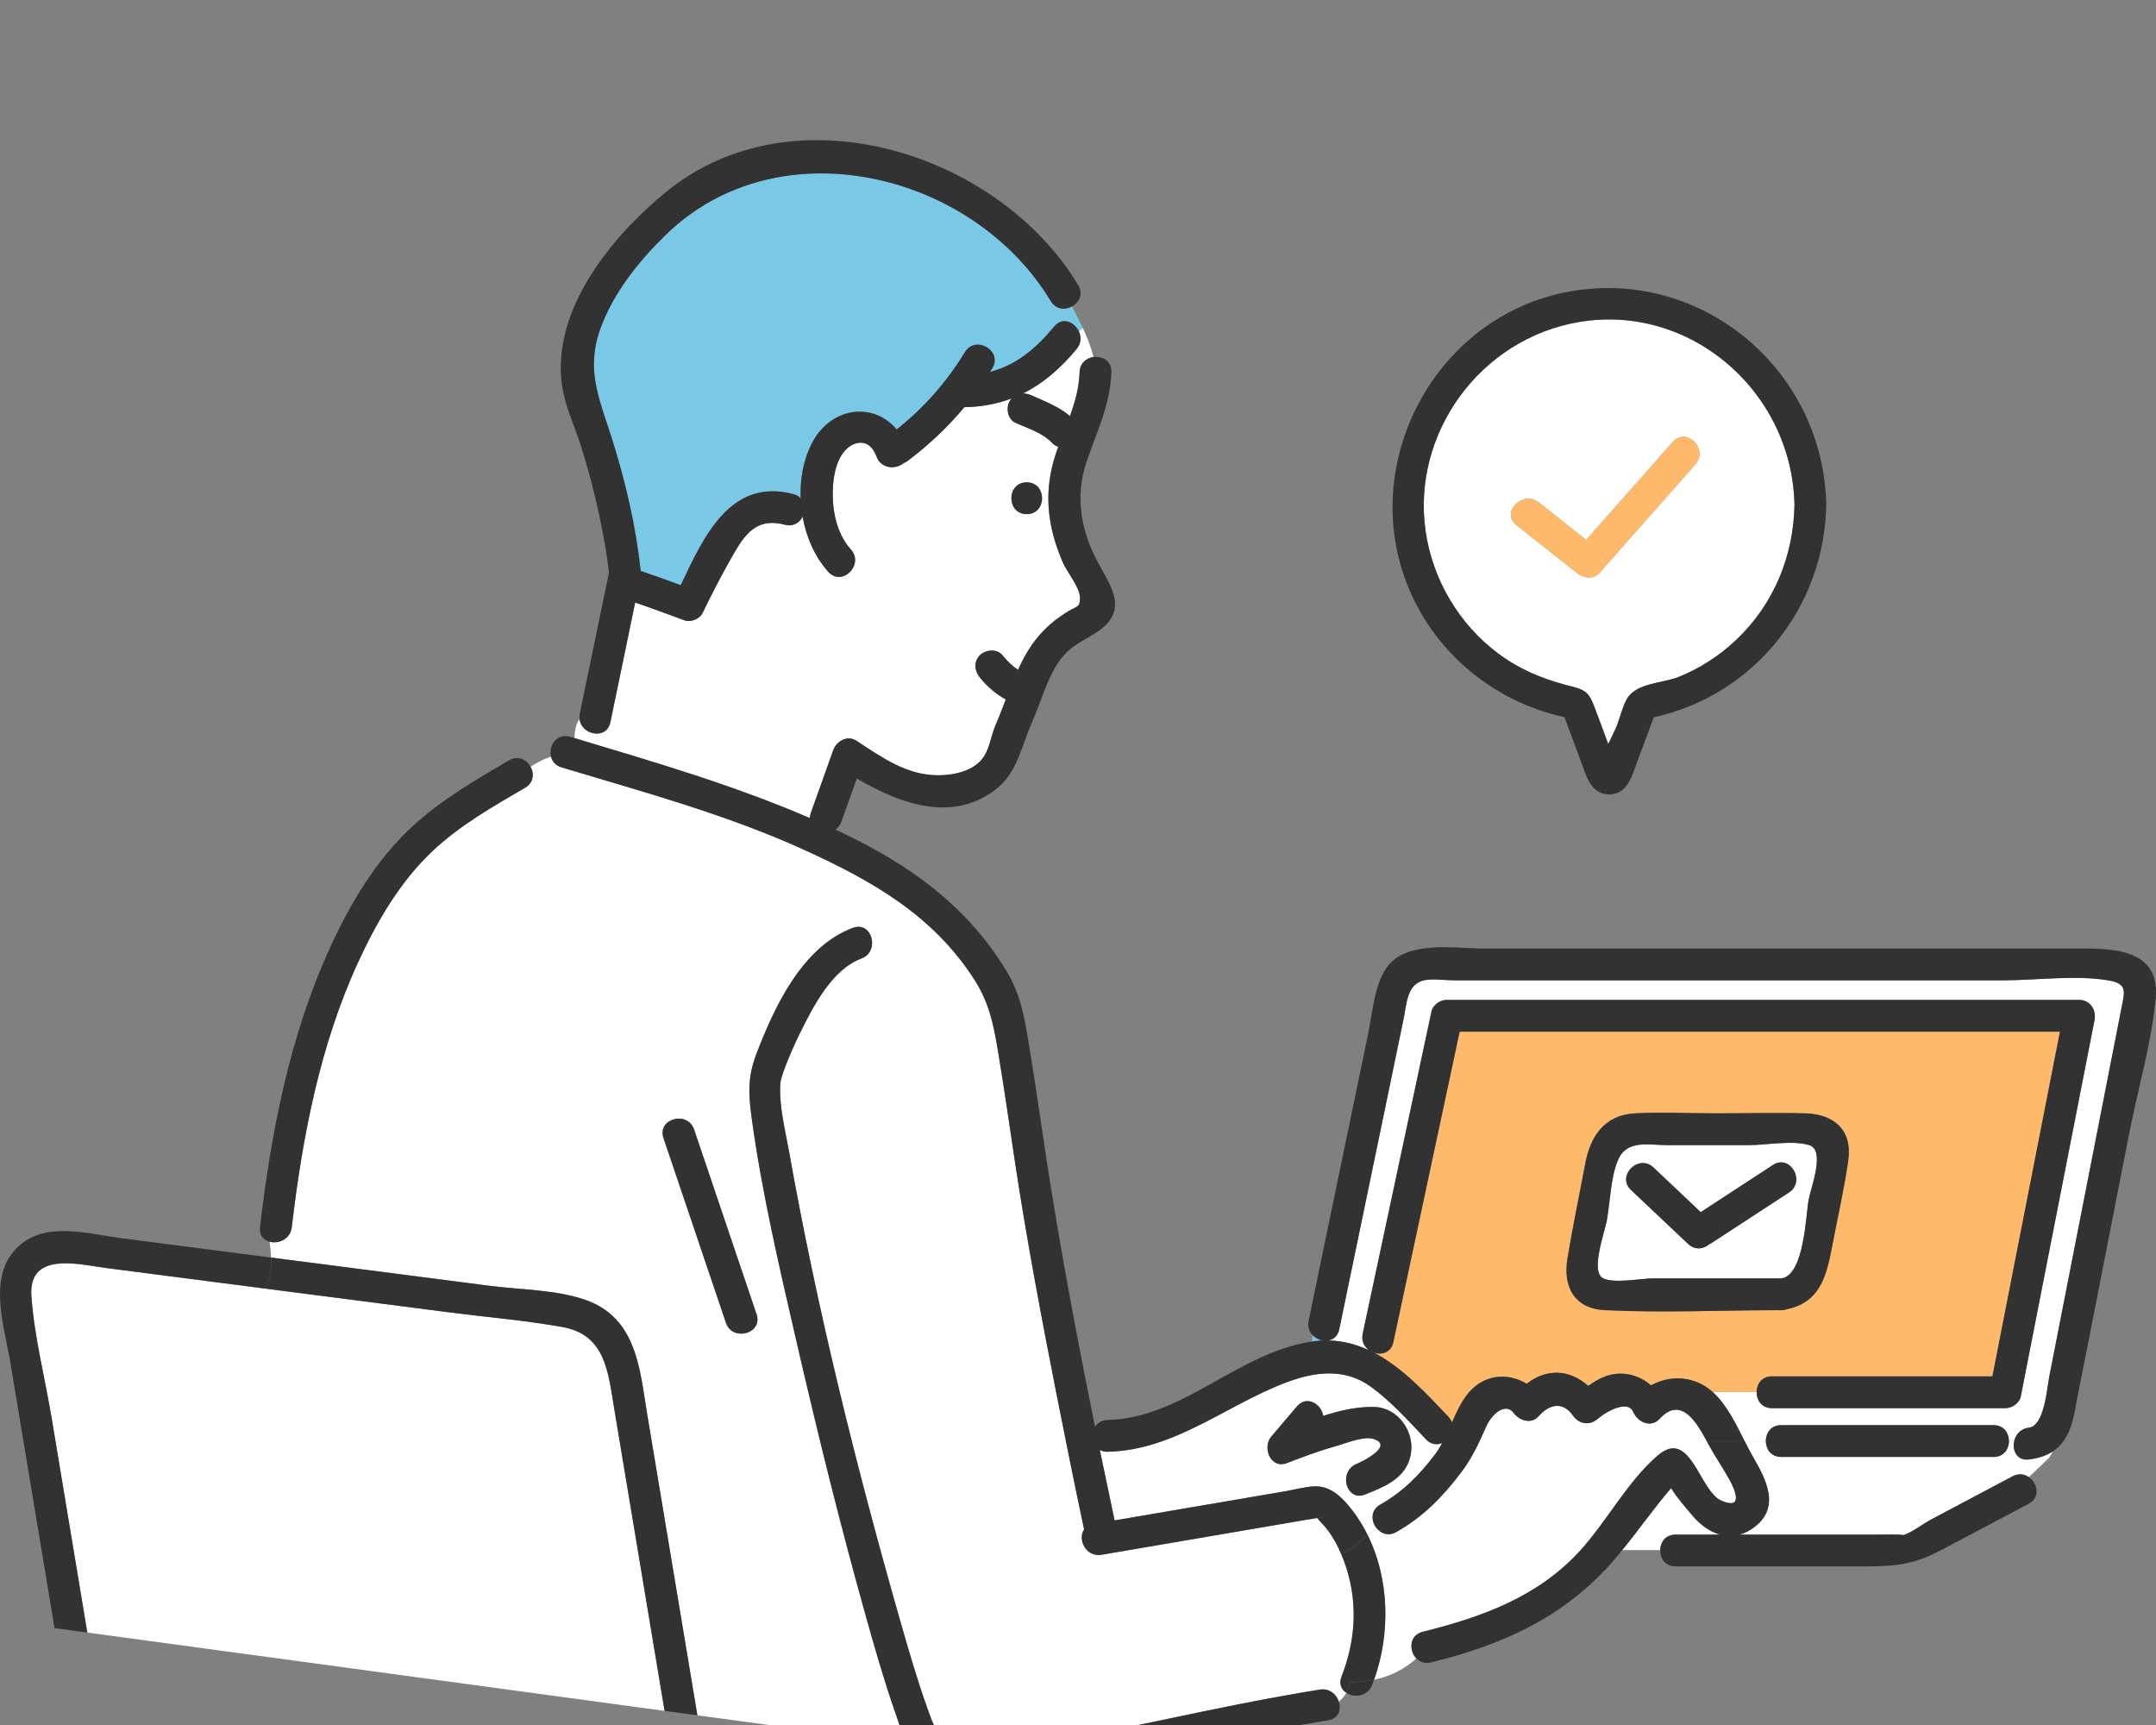 <svg width="200" height="160" viewBox="0 0 200 160" fill="none" xmlns="http://www.w3.org/2000/svg">
<rect x="0" y="0" width="200" height="160" fill="#808080" stroke="none"/>
<g clip-path="url(#clip0_1525_131166)">
<path d="M188.202 135.371C187.053 135.503 186.617 134.462 186.87 133.578H186.355C186.391 134.339 185.922 135.135 184.938 135.135H165.225C164.316 135.135 163.848 134.457 163.809 133.754H161.885C162.136 134.251 162.383 134.727 162.635 135.164C163.851 137.252 165.136 139.753 162.819 141.585C162.342 141.963 161.859 142.204 161.379 142.342H173.976C174.319 142.337 176.889 142.297 176.508 142.41C177.348 142.16 178.347 141.359 179.125 140.946C180.333 140.308 181.542 139.669 182.75 139.026C184.068 138.328 185.385 137.63 186.703 136.928C187.266 136.633 187.805 136.727 188.212 137.012L190.109 135.184L190.432 134.619C189.85 135.007 189.123 135.268 188.202 135.371Z" fill="white"/>
<path d="M130.857 134.973C130.417 137.13 128.457 137.886 126.634 138.618C125.088 139.242 124.315 137.125 125.322 136.122C125.463 135.98 125.638 135.862 125.851 135.779C126.534 135.503 129.372 134.03 127.344 133.45C126.418 133.19 124.712 133.927 123.817 134.167C123.772 134.177 123.729 134.197 123.684 134.207C122.209 134.614 120.797 135.174 119.363 135.71C117.857 136.275 117.072 134.256 117.929 133.249C118.724 132.315 119.52 131.377 120.316 130.444C121.221 129.378 122.581 130.232 122.75 131.328C124.321 130.822 125.927 130.458 127.486 130.503C129.712 130.561 131.291 132.841 130.857 134.973ZM132.284 133.509C130.714 131.844 129.055 130.006 127.205 128.65C124.741 126.848 121.949 127.226 119.269 128.243C113.667 130.375 108.952 134.521 102.742 134.654C102.457 134.663 102.222 134.595 102.022 134.487C102.473 136.668 102.931 138.849 103.395 141.025C108.687 140.121 113.978 139.217 119.27 138.313C120.123 138.166 121.033 137.911 121.9 137.866C123.454 137.783 124.581 138.952 125.484 140.136C126.027 140.843 126.486 141.61 126.879 142.406C127.16 142.189 127.444 141.978 127.731 141.782C127.182 141.148 127.1 140.087 128.042 139.556C130.172 138.348 131.655 136.83 133.128 134.889C133.378 134.56 133.588 134.207 133.785 133.848C133.311 134.044 132.749 134 132.284 133.509Z" fill="white"/>
<path d="M122.403 140.75C122.745 140.706 122.603 140.844 122.403 140.75Z" fill="#78C8E6"/>
<path d="M160.417 137.218C159.823 136.152 159.127 135.145 158.542 134.069C158.486 133.971 158.43 133.863 158.37 133.755C157.444 132.04 155.986 129.397 153.962 131.593C153.128 132.502 151.898 131.893 151.498 130.945C151.049 129.879 149.177 130.777 148.227 131.593C147.466 132.251 146.484 132.114 145.912 131.298C144.965 129.947 143.704 130.247 142.731 131.357C142.042 132.143 140.944 131.76 140.417 131.058C139.672 130.07 138.408 131.107 137.876 132.3C137.198 133.823 136.567 135.218 135.555 136.555C133.82 138.839 132.038 140.676 129.53 142.101C128.821 142.504 128.144 142.263 127.731 141.782C127.444 141.978 127.16 142.189 126.879 142.406C128.905 146.498 128.986 151.553 127.463 155.802C128.917 155.497 130.227 154.869 131.392 153.832C130.687 153.11 130.714 151.666 131.979 151.356C137.487 149.986 142.656 148.124 146.56 143.85C149.061 141.114 150.975 137.405 153.785 134.997C156.835 132.384 157.635 138.323 159.691 139.198C161.769 140.077 160.95 138.176 160.417 137.218Z" fill="white"/>
<path d="M122.73 124.337C122.384 124.288 122.049 124.121 121.794 123.871L121.689 124.436C121.726 124.431 121.763 124.421 121.801 124.416C122.116 124.372 122.426 124.347 122.73 124.337Z" fill="#78C8E6"/>
<path d="M155.429 142.342H159.559C158.603 142.076 157.716 141.433 156.99 140.563C156.349 139.802 155.567 138.922 155.017 138.028C153.434 139.88 152.027 141.885 150.489 143.776H154.008C154.024 143.054 154.496 142.342 155.429 142.342Z" fill="white"/>
<path d="M99.442 28.425C98.809 28.774 97.952 28.729 97.473 27.929C90.266 15.962 72.214 11.57 61.742 21.798C59.218 24.264 56.854 27.211 55.663 30.572C54.333 34.33 55.604 37.022 56.742 40.613C58.005 44.597 58.99 48.773 59.428 52.953C60.675 53.371 61.914 53.823 63.149 54.28C65.29 49.735 67.777 44.302 73.593 45.83C73.885 45.904 74.104 46.046 74.27 46.218C74.205 44.455 74.521 42.696 75.263 41.207C77 37.724 81.015 37.228 83.174 39.837C85.702 37.847 87.826 35.42 89.506 32.669C90.494 31.048 93.042 32.532 92.051 34.158C91.979 34.276 91.901 34.384 91.827 34.502C94.194 33.892 96.006 32.438 97.791 30.287C98.561 29.353 99.677 29.864 100.081 30.734C100.21 30.636 100.332 30.537 100.451 30.429C100.137 29.756 99.792 29.093 99.442 28.425Z" fill="#78C8E6"/>
<path d="M100.451 30.429C100.332 30.537 100.209 30.636 100.081 30.734C100.313 31.23 100.312 31.839 99.875 32.37C98.369 34.187 96.742 35.583 94.885 36.501C95.151 36.496 95.425 36.555 95.682 36.668C96.938 37.238 98.209 37.7 99.252 38.594C99.723 37.292 100.101 35.971 100.15 34.516C100.178 33.676 100.778 33.21 101.43 33.116C101.21 32.188 100.858 31.304 100.451 30.429Z" fill="white"/>
<path d="M95.243 47.687C93.343 47.687 93.346 44.739 95.243 44.739C97.142 44.739 97.139 47.687 95.243 47.687ZM98.581 52.142C98.1 51.017 97.714 49.868 97.486 48.664C97.031 46.262 97.247 44.032 98.064 41.733C98.097 41.634 98.134 41.541 98.169 41.448C97.966 41.379 97.766 41.261 97.581 41.069C96.677 40.121 95.359 39.743 94.194 39.212C93.465 38.883 93.296 37.832 93.665 37.198C93.718 37.11 93.778 37.026 93.843 36.953C92.512 37.464 91.063 37.739 89.46 37.768C87.913 39.62 86.153 41.281 84.19 42.754C84.062 42.853 83.935 42.912 83.809 42.961C83.101 43.565 81.723 43.501 81.303 42.332C80.623 40.446 78.893 40.858 78.039 42.258C77.534 43.084 77.343 44.115 77.275 45.068C77.131 47.072 77.541 49.435 78.928 50.963C80.199 52.368 78.12 54.456 76.843 53.046C75.607 51.685 74.8 49.853 74.453 47.927C74.171 48.482 73.586 48.876 72.809 48.669C69.925 47.913 68.897 49.863 67.602 52.177C66.742 53.709 65.938 55.281 65.171 56.863C64.906 57.408 64.073 57.752 63.507 57.541C61.983 56.976 60.458 56.411 58.919 55.886C58.153 59.585 57.388 63.284 56.623 66.983C56.275 68.668 53.924 68.177 53.762 66.698C53.384 67.199 53.322 67.833 53.281 68.457C60.655 70.672 68.054 72.829 75.124 75.88C75.13 75.737 75.15 75.59 75.207 75.428C75.902 73.482 76.597 71.537 77.291 69.592C77.593 68.747 78.607 68.152 79.457 68.712C81.802 70.25 84.085 71.906 87.021 71.91C88.502 71.91 90.411 71.513 91.279 70.162C91.817 69.322 91.95 68.192 92.344 67.278C92.676 66.511 92.985 65.696 93.299 64.876C92.375 64.375 91.564 63.667 90.904 62.852C90.401 62.233 90.292 61.383 90.904 60.769C91.425 60.248 92.487 60.15 92.988 60.769C93.454 61.343 93.894 61.771 94.435 62.125C94.809 61.314 95.222 60.533 95.714 59.825C96.279 59.015 96.943 58.293 97.71 57.669C98.155 57.31 98.631 56.986 99.12 56.686C99.867 56.23 100.201 56.357 100.186 55.463C100.169 54.436 98.987 53.09 98.581 52.142Z" fill="white"/>
<path d="M188.202 132.423C189.655 132.256 189.893 128.739 190.091 127.727C190.646 124.892 191.201 122.063 191.756 119.233C193.103 112.356 194.45 105.483 195.797 98.605C196.175 96.68 196.551 94.759 196.929 92.833C197.158 91.664 197.027 91.178 195.537 90.927C192.499 90.421 188.938 90.927 185.868 90.927H134.826C133.992 90.927 132.918 90.75 132.096 90.927C130.499 91.276 130.483 93.162 130.203 94.513C128.214 104.107 126.224 113.702 124.234 123.301C124.102 123.935 123.682 124.254 123.202 124.332C124.574 124.357 125.838 124.701 127.017 125.251C126.563 124.937 126.263 124.396 126.409 123.709C128.536 113.751 130.664 103.788 132.79 93.826C132.924 93.197 133.596 92.745 134.212 92.745H192.876C193.891 92.745 194.479 93.683 194.298 94.612C192.017 106.249 189.736 117.887 187.456 129.53C187.332 130.154 186.641 130.611 186.035 130.611H164.369C163.404 130.611 162.933 129.849 162.949 129.103H158.866C160.17 130.262 161.051 132.109 161.884 133.755H163.809C163.766 132.988 164.236 132.188 165.225 132.188H184.938C185.851 132.188 186.32 132.87 186.354 133.578H186.87C187.033 133.008 187.475 132.507 188.202 132.423Z" fill="white"/>
<path d="M148.878 121.522C146.041 121.38 144.973 119.351 145.402 116.742C145.886 113.8 146.503 110.877 147.052 107.944C147.534 105.379 148.831 103.419 151.687 103.267C154.14 103.134 156.637 103.267 159.092 103.267C161.889 103.267 164.695 103.193 167.491 103.267C170.127 103.336 171.847 104.829 171.454 107.615C171.071 110.336 170.436 113.043 169.929 115.745C169.412 118.501 168.736 120.82 165.757 121.434C165.607 121.483 165.442 121.522 165.254 121.522C165.119 121.537 164.997 121.537 164.883 121.522C159.564 121.532 154.185 121.782 148.878 121.522ZM164.369 127.663H184.826C186.913 117.007 189.002 106.347 191.09 95.692H135.402C133.352 105.291 131.301 114.895 129.251 124.494C129.044 125.467 128.17 125.708 127.438 125.457C130.092 126.833 132.313 129.245 134.368 131.421C134.522 131.588 134.626 131.76 134.692 131.937C135.09 131.028 135.497 130.134 136.093 129.358C137.544 127.471 139.851 127.26 141.619 128.351C143.506 126.882 145.618 127.029 147.336 128.547C148.372 127.791 149.504 127.255 150.872 127.447C151.767 127.574 152.537 127.948 153.158 128.498C154.7 127.633 156.611 127.599 158.194 128.591C158.43 128.739 158.653 128.911 158.866 129.102H162.948C162.964 128.375 163.436 127.663 164.369 127.663Z" fill="#FEB96B"/>
<path d="M70.181 121.901C70.791 123.708 67.943 124.475 67.339 122.687C65.408 116.978 63.478 111.27 61.547 105.561C60.937 103.754 63.785 102.987 64.39 104.775C66.32 110.484 68.251 116.192 70.181 121.901ZM124.444 155.512C125.619 152.525 125.933 149.367 125.126 146.237C124.948 145.545 124.72 144.862 124.442 144.204C124.254 143.757 124.047 143.314 123.8 142.892C123.493 142.366 123.15 141.841 122.725 141.403C122.656 141.33 122.356 141.01 122.186 140.794C121.839 140.868 121.48 140.912 121.129 140.971C119.867 141.187 118.604 141.403 117.341 141.62C112.291 142.484 107.241 143.344 102.191 144.208C100.729 144.459 99.934 142.759 100.568 141.865C99.69 137.724 98.847 133.573 98.03 129.422C96.618 122.254 95.257 115.072 94.164 107.851C93.686 104.687 93.239 101.518 92.721 98.365C92.254 95.52 91.924 93.241 90.371 90.834C86.538 84.884 80.895 81.696 74.637 78.842C67.418 75.546 59.676 73.458 52.097 71.178C51.536 71.011 51.224 70.623 51.113 70.181C50.431 70.407 49.805 70.736 49.218 71.12C49.565 71.748 49.513 72.598 48.712 73.065C45.69 74.828 42.648 76.548 40.089 78.97C37.08 81.814 34.947 85.503 33.227 89.237C29.681 96.935 28.046 105.458 27.066 113.829C26.936 114.944 25.832 115.391 25.01 115.175C25.068 115.662 25.126 116.153 25.15 116.644C31.903 117.514 38.656 118.388 45.408 119.263C48.253 119.631 51.606 119.616 54.343 120.584C59.094 122.264 59.349 127.049 60.046 131.234C61.595 140.524 63.143 149.814 64.692 159.103L84.152 161.741C83.67 160.808 83.36 159.742 83.034 158.804C82.003 155.851 81.143 152.84 80.299 149.828C77.948 141.443 75.857 132.983 73.903 124.499C72.319 117.622 70.682 110.685 69.727 103.69C69.427 101.479 69.351 99.902 70.156 97.785C71.814 93.427 74.43 87.798 79.119 86.064C80.903 85.405 81.666 88.254 79.902 88.908C77.168 89.92 75.445 93.344 74.227 95.785C73.579 97.082 72.442 99.715 72.388 100.467C72.241 102.516 72.828 104.751 73.184 106.75C75.796 121.458 79.439 136.103 83.541 150.457C84.29 153.081 85.053 155.704 85.963 158.268C86.888 160.877 87.174 161.761 90.315 162.139C93.778 162.557 97.46 161.545 100.85 160.926C103.194 160.494 105.531 160.027 107.862 159.531C112.706 158.499 117.544 157.507 122.435 156.716C123.331 156.573 123.975 157.158 124.197 157.836C124.479 157.6 124.718 157.325 124.896 157.02C124.438 156.721 124.177 156.19 124.444 155.512Z" fill="white"/>
<path d="M56.955 130.522C56.414 127.28 56.164 123.797 52.172 123.085C48.711 122.466 45.154 122.176 41.668 121.724C35.969 120.987 30.271 120.255 24.572 119.518C19.69 118.884 14.807 118.256 9.925 117.622C7.361 117.293 2.61 115.991 2.912 120.235C3.18 123.998 4.179 127.85 4.797 131.569C5.898 138.186 6.999 144.808 8.099 151.425L61.65 158.691C60.085 149.303 58.52 139.91 56.955 130.522Z" fill="white"/>
<path d="M124.896 157.021C125.627 157.492 126.864 157.369 127.287 156.294C127.35 156.131 127.405 155.964 127.463 155.802C126.753 155.95 126.008 156.023 125.229 156.028C125.181 156.387 125.069 156.721 124.896 157.021Z" fill="#323232"/>
<path d="M188.212 137.012C187.805 136.727 187.266 136.634 186.703 136.928C185.385 137.631 184.068 138.328 182.75 139.026C181.542 139.67 180.333 140.308 179.125 140.947C178.347 141.36 177.348 142.16 176.508 142.411C176.889 142.298 174.319 142.337 173.976 142.342H161.379C161.859 142.204 162.342 141.964 162.819 141.585C165.136 139.753 163.851 137.253 162.635 135.165C162.383 134.728 162.136 134.251 161.885 133.755H158.37C158.43 133.863 158.487 133.971 158.542 134.069C159.127 135.145 159.823 136.152 160.417 137.218C160.95 138.176 161.769 140.077 159.691 139.198C157.635 138.324 156.836 132.384 153.785 134.998C150.975 137.405 149.061 141.114 146.56 143.85C142.656 148.124 137.487 149.986 131.979 151.357C130.714 151.666 130.687 153.11 131.392 153.832C131.713 154.162 132.186 154.338 132.762 154.196C139.716 152.472 145.442 149.829 150.086 144.278C150.223 144.115 150.354 143.944 150.489 143.777C152.027 141.885 153.434 139.881 155.017 138.029C155.567 138.923 156.349 139.802 156.99 140.564C157.716 141.433 158.603 142.077 159.559 142.342H155.429C154.496 142.342 154.024 143.054 154.008 143.777C153.991 144.528 154.462 145.29 155.429 145.29C161.376 145.29 167.323 145.299 173.27 145.29C176.368 145.28 177.843 144.96 180.256 143.683C182.901 142.283 185.545 140.878 188.19 139.478C189.304 138.884 189.019 137.572 188.212 137.012Z" fill="#323232"/>
<path d="M122.403 140.75C122.745 140.706 122.603 140.843 122.403 140.75ZM192.309 87.979H137.646C134.958 87.979 130.661 87.203 128.76 89.581C127.498 91.158 127.318 93.938 126.913 95.894C126.213 99.264 125.514 102.634 124.815 106.009C123.674 111.511 122.533 117.013 121.391 122.515C121.273 123.085 121.466 123.546 121.794 123.871C122.049 124.121 122.384 124.288 122.73 124.337C122.425 124.347 122.116 124.372 121.8 124.416C121.763 124.421 121.726 124.431 121.689 124.436C114.873 125.428 109.713 131.559 102.742 131.706C102.196 131.721 101.812 131.976 101.58 132.33C99.915 124.151 98.373 115.942 97.104 107.703C96.584 104.328 96.116 100.949 95.563 97.579C95.12 94.882 94.799 92.415 93.363 90.058C89.647 83.951 84.348 80.198 78.011 77.187C77.843 77.103 77.672 77.029 77.503 76.951C77.737 76.784 77.931 76.543 78.049 76.214C78.527 74.878 79.004 73.541 79.481 72.205C83.506 74.588 88.511 76.415 92.59 73.04C94.376 71.562 94.852 68.968 95.754 66.934C96.338 65.613 96.772 64.227 97.37 62.911C97.761 62.051 98.174 61.324 98.85 60.612C99.868 59.531 101.24 59.123 102.334 58.195C104.546 56.313 102.929 54.181 101.855 52.182C100.267 49.229 99.706 46.066 100.789 42.858C101.741 40.038 102.996 37.557 103.097 34.516C103.132 33.465 102.241 32.998 101.43 33.116C100.778 33.209 100.178 33.676 100.149 34.516C100.101 35.97 99.722 37.292 99.252 38.594C98.208 37.7 96.938 37.238 95.682 36.668C95.425 36.555 95.151 36.496 94.885 36.501C96.742 35.582 98.369 34.187 99.875 32.369C100.312 31.839 100.312 31.23 100.081 30.733C99.677 29.864 98.561 29.353 97.79 30.286C96.006 32.438 94.194 33.892 91.827 34.501C91.901 34.383 91.978 34.275 92.051 34.157C93.042 32.532 90.494 31.048 89.505 32.669C87.826 35.42 85.702 37.847 83.174 39.836C81.015 37.228 77 37.724 75.263 41.207C74.521 42.696 74.205 44.454 74.27 46.218C74.103 46.046 73.885 45.903 73.593 45.83C67.777 44.302 65.289 49.735 63.149 54.279C61.914 53.822 60.675 53.37 59.427 52.953C58.989 48.772 58.005 44.597 56.742 40.613C55.604 37.022 54.333 34.329 55.662 30.571C56.854 27.211 59.218 24.264 61.742 21.797C72.214 11.57 90.265 15.961 97.472 27.928C97.952 28.729 98.809 28.773 99.442 28.424C100.1 28.061 100.518 27.275 100.018 26.445C92.611 14.139 73.614 8.101 61.757 17.828C56.732 21.95 51.164 28.729 52.13 35.7C52.403 37.67 53.302 39.507 53.9 41.394C54.563 43.491 55.122 45.618 55.582 47.765C55.958 49.529 56.29 51.317 56.489 53.11C55.586 57.472 54.683 61.84 53.781 66.202C53.744 66.379 53.745 66.541 53.762 66.698C53.924 68.177 56.275 68.668 56.623 66.983C57.388 63.284 58.153 59.585 58.919 55.886C60.458 56.411 61.983 56.976 63.507 57.541C64.073 57.752 64.906 57.409 65.171 56.863C65.938 55.282 66.742 53.709 67.602 52.177C68.897 49.863 69.925 47.913 72.809 48.669C73.586 48.876 74.171 48.483 74.453 47.927C74.8 49.853 75.607 51.685 76.843 53.046C78.12 54.456 80.199 52.368 78.928 50.963C77.541 49.435 77.131 47.073 77.275 45.068C77.343 44.115 77.534 43.084 78.039 42.258C78.893 40.858 80.623 40.446 81.303 42.332C81.723 43.501 83.101 43.565 83.809 42.961C83.935 42.912 84.062 42.853 84.191 42.755C86.153 41.281 87.913 39.62 89.46 37.768C91.063 37.739 92.512 37.464 93.843 36.953C93.778 37.026 93.718 37.11 93.665 37.198C93.296 37.832 93.465 38.883 94.194 39.213C95.359 39.743 96.677 40.121 97.581 41.069C97.766 41.261 97.966 41.379 98.169 41.448C98.134 41.541 98.097 41.634 98.064 41.733C97.247 44.032 97.031 46.262 97.486 48.664C97.714 49.868 98.1 51.017 98.581 52.142C98.988 53.09 100.169 54.437 100.186 55.463C100.201 56.357 99.867 56.23 99.12 56.687C98.631 56.986 98.155 57.31 97.71 57.669C96.944 58.293 96.279 59.015 95.714 59.826C95.222 60.533 94.809 61.314 94.435 62.125C93.894 61.771 93.454 61.344 92.988 60.769C92.487 60.15 91.425 60.248 90.904 60.769C90.292 61.383 90.401 62.233 90.904 62.852C91.564 63.667 92.375 64.375 93.299 64.876C92.985 65.696 92.676 66.512 92.344 67.278C91.95 68.192 91.817 69.322 91.279 70.162C90.411 71.513 88.502 71.91 87.021 71.91C84.085 71.906 81.802 70.25 79.457 68.712C78.607 68.152 77.593 68.747 77.291 69.592C76.597 71.537 75.902 73.483 75.207 75.428C75.15 75.59 75.13 75.737 75.124 75.88C68.054 72.829 60.655 70.672 53.281 68.457C53.148 68.418 53.014 68.378 52.881 68.339C51.623 67.961 50.864 69.199 51.113 70.181C51.224 70.623 51.536 71.011 52.097 71.178C59.676 73.458 67.418 75.546 74.636 78.842C80.895 81.696 86.538 84.885 90.371 90.834C91.924 93.241 92.254 95.52 92.721 98.365C93.239 101.518 93.686 104.687 94.164 107.851C95.257 115.072 96.618 122.254 98.03 129.422C98.847 133.573 99.69 137.724 100.568 141.865C99.934 142.759 100.729 144.459 102.191 144.209C107.241 143.344 112.291 142.484 117.341 141.62C118.604 141.404 119.867 141.187 121.129 140.971C121.48 140.912 121.839 140.868 122.186 140.794C122.356 141.01 122.656 141.33 122.725 141.403C123.15 141.841 123.493 142.366 123.8 142.892C124.047 143.314 124.254 143.757 124.442 144.204C125.289 143.673 126.078 143.02 126.879 142.406C126.486 141.61 126.027 140.843 125.484 140.136C124.581 138.952 123.454 137.783 121.9 137.866C121.033 137.911 120.123 138.166 119.27 138.314C113.978 139.217 108.687 140.121 103.395 141.025C102.931 138.849 102.473 136.668 102.022 134.487C102.222 134.595 102.457 134.663 102.742 134.654C108.952 134.521 113.667 130.375 119.269 128.243C121.949 127.226 124.741 126.848 127.205 128.65C129.055 130.006 130.714 131.844 132.284 133.509C132.749 134 133.311 134.044 133.785 133.848C133.588 134.207 133.377 134.56 133.128 134.889C131.655 136.83 130.172 138.348 128.042 139.556C127.1 140.087 127.182 141.148 127.731 141.782C128.144 142.263 128.821 142.504 129.53 142.101C132.038 140.676 133.82 138.839 135.555 136.555C136.567 135.219 137.198 133.823 137.876 132.301C138.408 131.107 139.672 130.07 140.417 131.058C140.944 131.76 142.042 132.143 142.731 131.357C143.704 130.247 144.965 129.947 145.912 131.298C146.484 132.114 147.466 132.251 148.227 131.593C149.177 130.778 151.049 129.879 151.498 130.945C151.898 131.893 153.128 132.502 153.962 131.593C155.986 129.397 157.444 132.04 158.37 133.755H161.884C161.051 132.109 160.17 130.262 158.866 129.102C158.653 128.911 158.43 128.739 158.194 128.592C156.611 127.599 154.7 127.634 153.158 128.498C152.537 127.948 151.767 127.575 150.873 127.447C149.504 127.255 148.372 127.791 147.336 128.547C145.618 127.029 143.506 126.882 141.619 128.351C139.851 127.26 137.544 127.472 136.093 129.358C135.497 130.134 135.09 131.028 134.692 131.937C134.626 131.76 134.523 131.588 134.368 131.421C132.313 129.245 130.092 126.833 127.438 125.457C128.17 125.708 129.044 125.467 129.251 124.494C131.301 114.895 133.352 105.291 135.402 95.692H191.09C189.002 106.348 186.913 117.008 184.826 127.663H164.369C163.436 127.663 162.964 128.375 162.949 129.102C162.933 129.849 163.404 130.611 164.369 130.611H186.035C186.641 130.611 187.332 130.154 187.456 129.53C189.736 117.887 192.017 106.249 194.298 94.611C194.479 93.683 193.891 92.745 192.876 92.745H134.212C133.596 92.745 132.924 93.197 132.79 93.825C130.664 103.788 128.536 113.751 126.409 123.708C126.263 124.396 126.563 124.937 127.017 125.251C125.838 124.701 124.574 124.357 123.202 124.332C123.682 124.254 124.102 123.934 124.234 123.301C126.224 113.702 128.214 104.107 130.203 94.513C130.483 93.162 130.499 91.276 132.096 90.927C132.918 90.75 133.992 90.927 134.826 90.927H185.868C188.938 90.927 192.499 90.421 195.537 90.927C197.027 91.177 197.158 91.664 196.929 92.833C196.551 94.759 196.175 96.68 195.797 98.605C194.45 105.483 193.103 112.356 191.756 119.233C191.201 122.063 190.647 124.892 190.091 127.727C189.893 128.739 189.655 132.256 188.202 132.423C187.475 132.507 187.033 133.008 186.87 133.578C186.617 134.462 187.053 135.504 188.202 135.371C190.979 135.052 192.021 133.362 192.478 130.837C192.835 128.867 193.249 126.902 193.634 124.937C194.935 118.295 196.236 111.658 197.537 105.016C198.334 100.949 199.594 96.719 199.972 92.587C200.412 87.773 195.56 87.979 192.309 87.979Z" fill="#323232"/>
<path d="M125.127 146.238C125.933 149.367 125.619 152.526 124.445 155.513C124.177 156.191 124.438 156.721 124.897 157.021C125.07 156.721 125.181 156.387 125.229 156.029C126.008 156.024 126.753 155.95 127.463 155.803C128.986 151.553 128.905 146.498 126.879 142.406C126.078 143.02 125.289 143.674 124.443 144.204C124.72 144.863 124.948 145.545 125.127 146.238Z" fill="#323232"/>
<path d="M95.243 44.739C93.346 44.739 93.343 47.687 95.243 47.687C97.14 47.687 97.143 44.739 95.243 44.739Z" fill="#323232"/>
<path d="M49.218 71.12C48.857 70.457 48.063 70.034 47.224 70.52C44.092 72.348 40.97 74.165 38.284 76.627C34.958 79.677 32.557 83.681 30.682 87.749C26.9 95.958 25.164 104.903 24.119 113.829C24.03 114.586 24.457 115.028 25.01 115.176C25.832 115.392 26.936 114.945 27.066 113.829C28.047 105.458 29.681 96.935 33.227 89.237C34.947 85.504 37.08 81.814 40.089 78.97C42.648 76.548 45.69 74.829 48.712 73.065C49.513 72.598 49.565 71.749 49.218 71.12Z" fill="#323232"/>
<path d="M64.39 104.775C63.785 102.987 60.938 103.754 61.548 105.561C63.478 111.27 65.409 116.978 67.339 122.686C67.943 124.475 70.792 123.708 70.181 121.9C68.251 116.192 66.32 110.484 64.39 104.775Z" fill="#323232"/>
<path d="M124.197 157.836C123.975 157.158 123.331 156.573 122.435 156.716C117.544 157.507 112.706 158.499 107.862 159.531C105.531 160.027 103.194 160.493 100.85 160.926C97.46 161.545 93.778 162.557 90.315 162.139C87.174 161.761 86.888 160.877 85.963 158.268C85.053 155.704 84.29 153.08 83.541 150.457C79.439 136.103 75.796 121.458 73.184 106.75C72.828 104.751 72.241 102.515 72.388 100.467C72.442 99.715 73.579 97.082 74.227 95.785C75.445 93.344 77.168 89.92 79.902 88.908C81.666 88.254 80.903 85.405 79.119 86.063C74.43 87.797 71.814 93.427 70.156 97.785C69.351 99.902 69.427 101.479 69.727 103.69C70.682 110.685 72.319 117.622 73.903 124.499C75.857 132.983 77.948 141.443 80.299 149.828C81.143 152.84 82.003 155.851 83.034 158.804C83.36 159.742 83.67 160.808 84.152 161.741C84.43 162.282 84.763 162.778 85.193 163.181C87.648 165.47 91.617 165.322 94.688 164.929C98.346 164.458 101.993 163.731 105.608 163.004C111.478 161.82 117.304 160.513 123.219 159.56C124.186 159.403 124.435 158.568 124.197 157.836Z" fill="#323232"/>
<path d="M186.355 133.578C186.32 132.87 185.851 132.188 184.938 132.188H165.225C164.236 132.188 163.767 132.988 163.809 133.755C163.848 134.457 164.316 135.135 165.225 135.135H184.938C185.922 135.135 186.391 134.339 186.355 133.578Z" fill="#323232"/>
<path d="M126.634 138.618C128.457 137.886 130.417 137.129 130.857 134.973C131.291 132.841 129.712 130.561 127.486 130.502C125.927 130.458 124.321 130.822 122.75 131.328C122.581 130.232 121.221 129.377 120.315 130.443C119.52 131.377 118.724 132.315 117.929 133.249C117.072 134.256 117.857 136.275 119.363 135.71C120.797 135.174 122.209 134.614 123.684 134.207C123.729 134.197 123.772 134.177 123.817 134.167C124.712 133.926 126.418 133.19 127.344 133.45C129.372 134.03 126.534 135.503 125.851 135.779C125.638 135.862 125.463 135.98 125.322 136.122C124.315 137.125 125.088 139.242 126.634 138.618Z" fill="#323232"/>
<path d="M60.046 131.235C59.349 127.049 59.094 122.264 54.343 120.584C51.606 119.617 48.253 119.631 45.408 119.263C38.656 118.388 31.903 117.514 25.151 116.645C25.197 117.602 25.099 118.56 24.572 119.518C30.271 120.255 35.969 120.987 41.668 121.724C45.154 122.176 48.711 122.466 52.172 123.085C56.164 123.797 56.414 127.28 56.955 130.522C58.52 139.91 60.085 149.303 61.65 158.691L64.692 159.104C63.143 149.814 61.595 140.524 60.046 131.235Z" fill="#323232"/>
<path d="M25.15 116.644C20.528 116.045 15.906 115.45 11.284 114.851C8.231 114.458 4.296 113.254 1.746 115.573C-1.248 118.29 0.394 122.967 0.965 126.4C2.329 134.604 3.694 142.808 5.058 151.012L8.099 151.425C6.999 144.808 5.898 138.186 4.797 131.568C4.179 127.85 3.18 123.998 2.912 120.235C2.61 115.991 7.361 117.293 9.925 117.622C14.807 118.255 19.69 118.884 24.572 119.518C25.098 118.56 25.197 117.602 25.15 116.644Z" fill="#323232"/>
<path d="M142.749 46.606C144.213 47.766 145.677 48.925 147.141 50.084C149.82 47.053 152.499 44.022 155.178 40.991C156.438 39.567 158.515 41.659 157.263 43.074C154.297 46.429 151.332 49.785 148.367 53.14C147.792 53.793 146.876 53.612 146.283 53.14C144.41 51.656 142.537 50.178 140.665 48.694C139.178 47.515 141.277 45.442 142.749 46.606ZM132.399 50.168C133.288 54.604 135.918 58.593 139.684 61.113C141.622 62.41 143.704 63.157 145.95 63.712C147.094 63.997 147.446 64.37 147.852 65.431C148.307 66.62 148.745 67.819 149.188 69.013C149.499 68.344 149.847 67.691 150.013 67.244C150.298 66.483 150.509 65.579 150.902 64.861C151.749 63.319 154.199 63.402 155.759 62.773C157.72 61.983 159.547 60.789 161.078 59.335C164.54 56.048 166.377 51.588 166.464 46.842C166.271 36.118 156.35 27.678 145.658 30.026C136.635 32.006 130.575 41.06 132.399 50.168Z" fill="white"/>
<path d="M145.658 30.026C156.35 27.678 166.27 36.118 166.464 46.842C166.377 51.587 164.54 56.048 161.078 59.335C159.547 60.789 157.72 61.982 155.759 62.773C154.199 63.402 151.748 63.319 150.902 64.861C150.509 65.578 150.298 66.482 150.013 67.244C149.847 67.691 149.499 68.344 149.188 69.012C148.745 67.819 148.307 66.62 147.852 65.431C147.446 64.37 147.094 63.997 145.95 63.712C143.704 63.157 141.622 62.41 139.684 61.113C135.918 58.593 133.288 54.604 132.399 50.168C130.575 41.06 136.635 32.006 145.658 30.026ZM145.125 66.522C145.632 67.887 146.14 69.248 146.648 70.609C147.131 71.901 147.54 73.684 149.271 73.684C150.996 73.684 151.411 71.906 151.893 70.609C152.4 69.248 152.907 67.887 153.414 66.531C162.69 64.498 169.238 56.358 169.411 46.842C169.187 34.379 157.912 24.785 145.524 27.054C133.123 29.324 125.849 43.025 130.694 54.599C133.251 60.71 138.702 65.117 145.125 66.522Z" fill="#323232"/>
<path d="M153.383 108.288C154.844 109.669 156.306 111.049 157.767 112.43C160 110.975 162.233 109.516 164.466 108.057C166.061 107.021 167.537 109.571 165.954 110.607C163.539 112.179 161.123 113.756 158.708 115.333C158.658 115.367 158.608 115.387 158.558 115.412C158.03 115.854 157.238 115.986 156.596 115.377C154.83 113.712 153.064 112.042 151.299 110.376C149.916 109.069 152.005 106.987 153.383 108.288ZM153.395 118.575H165.254C167.373 118.295 167.52 112.651 167.777 111.285C168.002 110.086 169.344 106.677 167.836 106.215C166.285 105.739 163.84 106.215 162.234 106.215H154.589C153.028 106.215 150.94 105.685 150.119 107.537C149.395 109.168 149.371 111.521 149.044 113.265C148.849 114.306 147.503 117.986 148.725 118.575C149.757 119.071 152.281 118.575 153.395 118.575Z" fill="white"/>
<path d="M149.044 113.264C149.371 111.52 149.395 109.167 150.119 107.536C150.94 105.684 153.028 106.214 154.589 106.214H162.234C163.84 106.214 166.285 105.738 167.836 106.214C169.344 106.676 168.002 110.086 167.777 111.284C167.52 112.65 167.373 118.294 165.254 118.574H153.395C152.281 118.574 149.756 119.071 148.725 118.574C147.503 117.985 148.849 114.306 149.044 113.264ZM165.254 121.522C165.442 121.522 165.607 121.483 165.758 121.434C168.737 120.82 169.413 118.501 169.929 115.745C170.436 113.043 171.071 110.336 171.454 107.615C171.847 104.829 170.127 103.336 167.491 103.267C164.696 103.193 161.889 103.267 159.092 103.267C156.637 103.267 154.14 103.134 151.688 103.267C148.831 103.419 147.534 105.379 147.053 107.944C146.503 110.877 145.886 113.8 145.402 116.742C144.973 119.351 146.041 121.38 148.878 121.522C154.186 121.782 159.564 121.532 164.883 121.522C164.998 121.537 165.119 121.537 165.254 121.522Z" fill="#323232"/>
<path d="M156.596 115.377C157.238 115.986 158.03 115.853 158.558 115.411C158.608 115.387 158.658 115.367 158.708 115.333C161.123 113.756 163.539 112.179 165.954 110.607C167.537 109.57 166.061 107.021 164.466 108.057C162.233 109.516 160 110.975 157.767 112.429C156.306 111.049 154.844 109.668 153.383 108.288C152.005 106.986 149.916 109.069 151.299 110.376C153.064 112.041 154.83 113.711 156.596 115.377Z" fill="#323232"/>
<path d="M140.665 48.694C142.537 50.177 144.41 51.656 146.283 53.139C146.876 53.611 147.792 53.793 148.367 53.139C151.332 49.784 154.297 46.429 157.263 43.074C158.514 41.659 156.437 39.566 155.178 40.991C152.499 44.022 149.82 47.053 147.141 50.084C145.677 48.925 144.213 47.765 142.749 46.606C141.277 45.441 139.178 47.515 140.665 48.694Z" fill="#FEB96B"/>
</g>
<defs>
<clipPath id="clip0_1525_131166">
<rect width="200" height="160" fill="white"/>
</clipPath>
</defs>
</svg>
